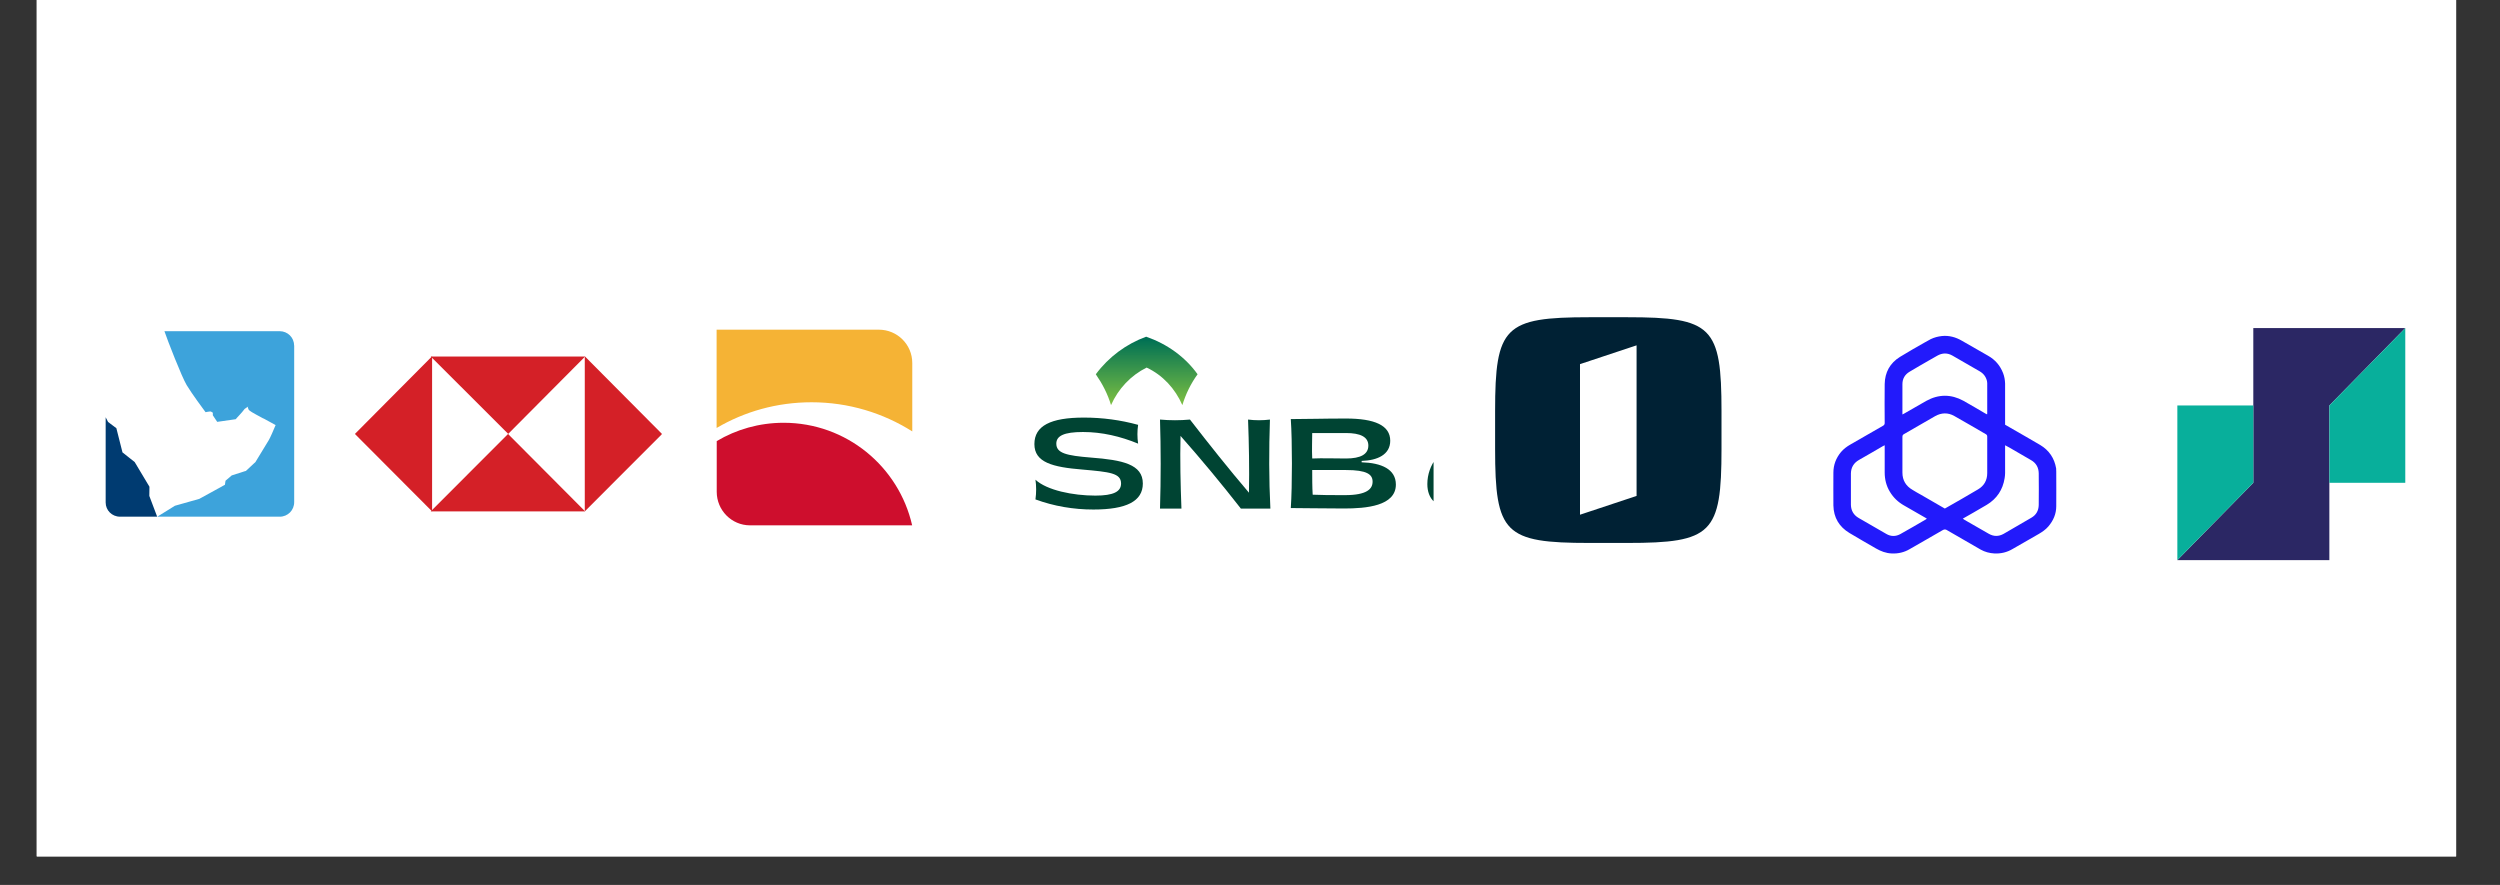 <svg xmlns="http://www.w3.org/2000/svg" xmlns:xlink="http://www.w3.org/1999/xlink" width="113" zoomAndPan="magnify" viewBox="0 0 84.75 30" height="40" preserveAspectRatio="xMidYMid meet" version="1.0"><rect x="0" y="0" width="84.75" height="30" fill="#333333" stroke="none"/><defs><clipPath id="edc0f93664"><path d="M 1.246 0 L 83.262 0 L 83.262 29.031 L 1.246 29.031 Z M 1.246 0 " clip-rule="nonzero"/></clipPath><clipPath id="8b284b482c"><path d="M 73.781 11.121 L 81.766 11.121 L 81.766 19 L 73.781 19 Z M 73.781 11.121 " clip-rule="nonzero"/></clipPath><clipPath id="458c937f34"><path d="M 78 11.121 L 81.766 11.121 L 81.766 17 L 78 17 Z M 78 11.121 " clip-rule="nonzero"/></clipPath><clipPath id="e299ec7bff"><path d="M 73.781 13 L 77 13 L 77 19 L 73.781 19 Z M 73.781 13 " clip-rule="nonzero"/></clipPath><clipPath id="5ff6a51f0f"><path d="M 37.148 11.414 L 40.598 11.414 L 40.598 13.734 L 37.148 13.734 Z M 37.148 11.414 " clip-rule="nonzero"/></clipPath><clipPath id="01f18505d4"><path d="M 37.148 12.688 C 37.375 13.016 37.551 13.359 37.664 13.734 C 37.906 13.18 38.34 12.723 38.871 12.461 C 39.422 12.719 39.84 13.18 40.082 13.734 C 40.195 13.359 40.371 13 40.598 12.688 C 40.18 12.102 39.566 11.66 38.855 11.414 C 38.18 11.66 37.582 12.102 37.148 12.688 " clip-rule="nonzero"/></clipPath><linearGradient x1="-306.992" gradientTransform="matrix(0, -0.993, -0.981, 0, 675.217, -291.02)" y1="648.664" x2="-304.658" gradientUnits="userSpaceOnUse" y2="648.664" id="3beddc3d63"><stop stop-opacity="1" stop-color="rgb(50.999%, 76.5%, 25.499%)" offset="0"/><stop stop-opacity="1" stop-color="rgb(50.999%, 76.5%, 25.499%)" offset="0.008"/><stop stop-opacity="1" stop-color="rgb(50.618%, 76.299%, 25.499%)" offset="0.012"/><stop stop-opacity="1" stop-color="rgb(50.238%, 76.099%, 25.499%)" offset="0.016"/><stop stop-opacity="1" stop-color="rgb(50.018%, 75.899%, 25.499%)" offset="0.02"/><stop stop-opacity="1" stop-color="rgb(49.799%, 75.699%, 25.499%)" offset="0.023"/><stop stop-opacity="1" stop-color="rgb(49.599%, 75.687%, 25.699%)" offset="0.027"/><stop stop-opacity="1" stop-color="rgb(49.399%, 75.674%, 25.899%)" offset="0.031"/><stop stop-opacity="1" stop-color="rgb(49.199%, 75.487%, 25.899%)" offset="0.035"/><stop stop-opacity="1" stop-color="rgb(48.999%, 75.299%, 25.899%)" offset="0.039"/><stop stop-opacity="1" stop-color="rgb(48.805%, 75.105%, 25.899%)" offset="0.047"/><stop stop-opacity="1" stop-color="rgb(48.422%, 74.905%, 25.899%)" offset="0.055"/><stop stop-opacity="1" stop-color="rgb(48.041%, 74.699%, 25.899%)" offset="0.059"/><stop stop-opacity="1" stop-color="rgb(47.85%, 74.5%, 25.899%)" offset="0.062"/><stop stop-opacity="1" stop-color="rgb(47.675%, 74.3%, 25.899%)" offset="0.066"/><stop stop-opacity="1" stop-color="rgb(47.499%, 74.1%, 25.899%)" offset="0.07"/><stop stop-opacity="1" stop-color="rgb(47.299%, 74.094%, 25.905%)" offset="0.074"/><stop stop-opacity="1" stop-color="rgb(47.099%, 74.088%, 25.911%)" offset="0.078"/><stop stop-opacity="1" stop-color="rgb(46.902%, 73.894%, 26.105%)" offset="0.082"/><stop stop-opacity="1" stop-color="rgb(46.707%, 73.7%, 26.299%)" offset="0.086"/><stop stop-opacity="1" stop-color="rgb(46.516%, 73.512%, 26.299%)" offset="0.094"/><stop stop-opacity="1" stop-color="rgb(46.112%, 73.312%, 26.299%)" offset="0.098"/><stop stop-opacity="1" stop-color="rgb(45.9%, 73.299%, 26.299%)" offset="0.102"/><stop stop-opacity="1" stop-color="rgb(45.682%, 73.099%, 26.299%)" offset="0.105"/><stop stop-opacity="1" stop-color="rgb(45.464%, 72.899%, 26.299%)" offset="0.109"/><stop stop-opacity="1" stop-color="rgb(45.273%, 72.699%, 26.299%)" offset="0.113"/><stop stop-opacity="1" stop-color="rgb(45.082%, 72.499%, 26.299%)" offset="0.117"/><stop stop-opacity="1" stop-color="rgb(44.89%, 72.499%, 26.299%)" offset="0.125"/><stop stop-opacity="1" stop-color="rgb(44.499%, 72.348%, 26.299%)" offset="0.129"/><stop stop-opacity="1" stop-color="rgb(44.299%, 72.198%, 26.299%)" offset="0.133"/><stop stop-opacity="1" stop-color="rgb(44.099%, 72.018%, 26.498%)" offset="0.137"/><stop stop-opacity="1" stop-color="rgb(43.9%, 71.838%, 26.7%)" offset="0.141"/><stop stop-opacity="1" stop-color="rgb(43.678%, 71.797%, 26.7%)" offset="0.145"/><stop stop-opacity="1" stop-color="rgb(43.457%, 71.758%, 26.7%)" offset="0.148"/><stop stop-opacity="1" stop-color="rgb(43.266%, 71.577%, 26.7%)" offset="0.156"/><stop stop-opacity="1" stop-color="rgb(42.886%, 71.199%, 26.7%)" offset="0.16"/><stop stop-opacity="1" stop-color="rgb(42.696%, 70.999%, 26.7%)" offset="0.164"/><stop stop-opacity="1" stop-color="rgb(42.548%, 70.999%, 26.7%)" offset="0.172"/><stop stop-opacity="1" stop-color="rgb(42.2%, 70.816%, 26.7%)" offset="0.176"/><stop stop-opacity="1" stop-color="rgb(42%, 70.633%, 26.7%)" offset="0.18"/><stop stop-opacity="1" stop-color="rgb(41.798%, 70.616%, 26.872%)" offset="0.184"/><stop stop-opacity="1" stop-color="rgb(41.599%, 70.599%, 27.046%)" offset="0.188"/><stop stop-opacity="1" stop-color="rgb(41.385%, 70.399%, 27.072%)" offset="0.191"/><stop stop-opacity="1" stop-color="rgb(41.171%, 70.2%, 27.1%)" offset="0.195"/><stop stop-opacity="1" stop-color="rgb(40.981%, 70%, 27.1%)" offset="0.199"/><stop stop-opacity="1" stop-color="rgb(40.79%, 69.8%, 27.1%)" offset="0.203"/><stop stop-opacity="1" stop-color="rgb(40.594%, 69.8%, 27.1%)" offset="0.211"/><stop stop-opacity="1" stop-color="rgb(40.199%, 69.598%, 27.1%)" offset="0.215"/><stop stop-opacity="1" stop-color="rgb(39.999%, 69.398%, 27.1%)" offset="0.219"/><stop stop-opacity="1" stop-color="rgb(39.8%, 69.221%, 27.1%)" offset="0.223"/><stop stop-opacity="1" stop-color="rgb(39.6%, 69.046%, 27.1%)" offset="0.227"/><stop stop-opacity="1" stop-color="rgb(39.381%, 69.005%, 27.116%)" offset="0.23"/><stop stop-opacity="1" stop-color="rgb(39.165%, 68.965%, 27.133%)" offset="0.234"/><stop stop-opacity="1" stop-color="rgb(38.974%, 68.782%, 27.316%)" offset="0.242"/><stop stop-opacity="1" stop-color="rgb(38.591%, 68.401%, 27.499%)" offset="0.246"/><stop stop-opacity="1" stop-color="rgb(38.399%, 68.202%, 27.499%)" offset="0.25"/><stop stop-opacity="1" stop-color="rgb(38.199%, 68.201%, 27.499%)" offset="0.254"/><stop stop-opacity="1" stop-color="rgb(37.999%, 68.199%, 27.499%)" offset="0.258"/><stop stop-opacity="1" stop-color="rgb(37.799%, 67.999%, 27.499%)" offset="0.262"/><stop stop-opacity="1" stop-color="rgb(37.599%, 67.799%, 27.499%)" offset="0.266"/><stop stop-opacity="1" stop-color="rgb(37.428%, 67.648%, 27.499%)" offset="0.273"/><stop stop-opacity="1" stop-color="rgb(37.068%, 67.488%, 27.499%)" offset="0.281"/><stop stop-opacity="1" stop-color="rgb(36.687%, 67.288%, 27.499%)" offset="0.289"/><stop stop-opacity="1" stop-color="rgb(36.298%, 66.907%, 27.65%)" offset="0.293"/><stop stop-opacity="1" stop-color="rgb(36.099%, 66.716%, 27.8%)" offset="0.297"/><stop stop-opacity="1" stop-color="rgb(35.899%, 66.707%, 27.8%)" offset="0.301"/><stop stop-opacity="1" stop-color="rgb(35.699%, 66.699%, 27.8%)" offset="0.305"/><stop stop-opacity="1" stop-color="rgb(35.5%, 66.499%, 27.8%)" offset="0.309"/><stop stop-opacity="1" stop-color="rgb(35.3%, 66.299%, 27.8%)" offset="0.312"/><stop stop-opacity="1" stop-color="rgb(34.898%, 66.286%, 27.8%)" offset="0.316"/><stop stop-opacity="1" stop-color="rgb(34.499%, 66.272%, 27.8%)" offset="0.32"/><stop stop-opacity="1" stop-color="rgb(34.299%, 66.086%, 27.8%)" offset="0.324"/><stop stop-opacity="1" stop-color="rgb(34.099%, 65.9%, 27.8%)" offset="0.328"/><stop stop-opacity="1" stop-color="rgb(33.904%, 65.704%, 27.8%)" offset="0.336"/><stop stop-opacity="1" stop-color="rgb(33.519%, 65.504%, 27.985%)" offset="0.344"/><stop stop-opacity="1" stop-color="rgb(33.138%, 65.298%, 28.185%)" offset="0.348"/><stop stop-opacity="1" stop-color="rgb(32.947%, 65.099%, 28.2%)" offset="0.352"/><stop stop-opacity="1" stop-color="rgb(32.722%, 64.899%, 28.2%)" offset="0.355"/><stop stop-opacity="1" stop-color="rgb(32.5%, 64.699%, 28.2%)" offset="0.359"/><stop stop-opacity="1" stop-color="rgb(32.349%, 64.691%, 28.2%)" offset="0.367"/><stop stop-opacity="1" stop-color="rgb(32.001%, 64.491%, 28.2%)" offset="0.371"/><stop stop-opacity="1" stop-color="rgb(31.804%, 64.299%, 28.2%)" offset="0.375"/><stop stop-opacity="1" stop-color="rgb(31.613%, 64.11%, 28.2%)" offset="0.383"/><stop stop-opacity="1" stop-color="rgb(31.232%, 63.91%, 28.2%)" offset="0.391"/><stop stop-opacity="1" stop-color="rgb(30.82%, 63.699%, 28.4%)" offset="0.395"/><stop stop-opacity="1" stop-color="rgb(30.6%, 63.499%, 28.6%)" offset="0.398"/><stop stop-opacity="1" stop-color="rgb(30.399%, 63.3%, 28.6%)" offset="0.402"/><stop stop-opacity="1" stop-color="rgb(30.199%, 63.1%, 28.6%)" offset="0.406"/><stop stop-opacity="1" stop-color="rgb(29.999%, 63.098%, 28.6%)" offset="0.41"/><stop stop-opacity="1" stop-color="rgb(29.799%, 63.098%, 28.6%)" offset="0.414"/><stop stop-opacity="1" stop-color="rgb(29.608%, 62.898%, 28.6%)" offset="0.418"/><stop stop-opacity="1" stop-color="rgb(29.417%, 62.7%, 28.6%)" offset="0.422"/><stop stop-opacity="1" stop-color="rgb(29.227%, 62.563%, 28.6%)" offset="0.43"/><stop stop-opacity="1" stop-color="rgb(28.845%, 62.413%, 28.6%)" offset="0.438"/><stop stop-opacity="1" stop-color="rgb(28.427%, 62.199%, 28.612%)" offset="0.441"/><stop stop-opacity="1" stop-color="rgb(28.2%, 62%, 28.625%)" offset="0.445"/><stop stop-opacity="1" stop-color="rgb(28%, 61.8%, 28.812%)" offset="0.449"/><stop stop-opacity="1" stop-color="rgb(27.8%, 61.6%, 28.999%)" offset="0.453"/><stop stop-opacity="1" stop-color="rgb(27.654%, 61.6%, 28.999%)" offset="0.461"/><stop stop-opacity="1" stop-color="rgb(27.319%, 61.4%, 28.999%)" offset="0.465"/><stop stop-opacity="1" stop-color="rgb(27.13%, 61.2%, 28.999%)" offset="0.469"/><stop stop-opacity="1" stop-color="rgb(26.939%, 61.2%, 28.999%)" offset="0.477"/><stop stop-opacity="1" stop-color="rgb(26.523%, 60.999%, 28.999%)" offset="0.48"/><stop stop-opacity="1" stop-color="rgb(26.299%, 60.799%, 28.999%)" offset="0.484"/><stop stop-opacity="1" stop-color="rgb(26.099%, 60.599%, 28.999%)" offset="0.488"/><stop stop-opacity="1" stop-color="rgb(25.899%, 60.399%, 28.999%)" offset="0.492"/><stop stop-opacity="1" stop-color="rgb(25.702%, 60.399%, 28.999%)" offset="0.496"/><stop stop-opacity="1" stop-color="rgb(25.505%, 60.399%, 28.999%)" offset="0.5"/><stop stop-opacity="1" stop-color="rgb(25.314%, 60.199%, 29.199%)" offset="0.504"/><stop stop-opacity="1" stop-color="rgb(25.124%, 59.999%, 29.399%)" offset="0.508"/><stop stop-opacity="1" stop-color="rgb(24.933%, 59.821%, 29.399%)" offset="0.516"/><stop stop-opacity="1" stop-color="rgb(24.521%, 59.602%, 29.399%)" offset="0.52"/><stop stop-opacity="1" stop-color="rgb(24.3%, 59.561%, 29.399%)" offset="0.523"/><stop stop-opacity="1" stop-color="rgb(24.1%, 59.38%, 29.399%)" offset="0.527"/><stop stop-opacity="1" stop-color="rgb(23.9%, 59.2%, 29.399%)" offset="0.531"/><stop stop-opacity="1" stop-color="rgb(23.7%, 59%, 29.399%)" offset="0.535"/><stop stop-opacity="1" stop-color="rgb(23.5%, 58.8%, 29.399%)" offset="0.539"/><stop stop-opacity="1" stop-color="rgb(23.309%, 58.8%, 29.399%)" offset="0.547"/><stop stop-opacity="1" stop-color="rgb(22.908%, 58.6%, 29.579%)" offset="0.551"/><stop stop-opacity="1" stop-color="rgb(22.699%, 58.4%, 29.761%)" offset="0.555"/><stop stop-opacity="1" stop-color="rgb(22.549%, 58.228%, 29.779%)" offset="0.562"/><stop stop-opacity="1" stop-color="rgb(22.186%, 58.015%, 29.799%)" offset="0.566"/><stop stop-opacity="1" stop-color="rgb(21.974%, 57.974%, 29.799%)" offset="0.57"/><stop stop-opacity="1" stop-color="rgb(21.783%, 57.787%, 29.799%)" offset="0.578"/><stop stop-opacity="1" stop-color="rgb(21.396%, 57.454%, 29.799%)" offset="0.582"/><stop stop-opacity="1" stop-color="rgb(21.199%, 57.309%, 29.799%)" offset="0.586"/><stop stop-opacity="1" stop-color="rgb(20.999%, 57.304%, 29.799%)" offset="0.59"/><stop stop-opacity="1" stop-color="rgb(20.799%, 57.3%, 29.799%)" offset="0.594"/><stop stop-opacity="1" stop-color="rgb(20.599%, 57.098%, 29.799%)" offset="0.598"/><stop stop-opacity="1" stop-color="rgb(20.399%, 56.898%, 29.799%)" offset="0.602"/><stop stop-opacity="1" stop-color="rgb(20.184%, 56.699%, 29.999%)" offset="0.605"/><stop stop-opacity="1" stop-color="rgb(19.969%, 56.499%, 30.199%)" offset="0.609"/><stop stop-opacity="1" stop-color="rgb(19.778%, 56.493%, 30.199%)" offset="0.617"/><stop stop-opacity="1" stop-color="rgb(19.392%, 56.293%, 30.199%)" offset="0.625"/><stop stop-opacity="1" stop-color="rgb(18.999%, 56.099%, 30.199%)" offset="0.629"/><stop stop-opacity="1" stop-color="rgb(18.799%, 56.099%, 30.199%)" offset="0.633"/><stop stop-opacity="1" stop-color="rgb(18.599%, 55.899%, 30.199%)" offset="0.637"/><stop stop-opacity="1" stop-color="rgb(18.399%, 55.699%, 30.199%)" offset="0.641"/><stop stop-opacity="1" stop-color="rgb(18.181%, 55.499%, 30.199%)" offset="0.645"/><stop stop-opacity="1" stop-color="rgb(17.963%, 55.299%, 30.199%)" offset="0.648"/><stop stop-opacity="1" stop-color="rgb(17.773%, 55.29%, 30.208%)" offset="0.656"/><stop stop-opacity="1" stop-color="rgb(17.442%, 55.09%, 30.408%)" offset="0.664"/><stop stop-opacity="1" stop-color="rgb(17.099%, 54.709%, 30.6%)" offset="0.668"/><stop stop-opacity="1" stop-color="rgb(16.899%, 54.52%, 30.6%)" offset="0.672"/><stop stop-opacity="1" stop-color="rgb(16.699%, 54.509%, 30.6%)" offset="0.676"/><stop stop-opacity="1" stop-color="rgb(16.499%, 54.5%, 30.6%)" offset="0.68"/><stop stop-opacity="1" stop-color="rgb(16.299%, 54.298%, 30.6%)" offset="0.684"/><stop stop-opacity="1" stop-color="rgb(16.1%, 54.099%, 30.6%)" offset="0.688"/><stop stop-opacity="1" stop-color="rgb(15.887%, 53.899%, 30.6%)" offset="0.691"/><stop stop-opacity="1" stop-color="rgb(15.677%, 53.699%, 30.6%)" offset="0.695"/><stop stop-opacity="1" stop-color="rgb(15.486%, 53.697%, 30.6%)" offset="0.703"/><stop stop-opacity="1" stop-color="rgb(15.097%, 53.497%, 30.6%)" offset="0.707"/><stop stop-opacity="1" stop-color="rgb(14.899%, 53.299%, 30.6%)" offset="0.711"/><stop stop-opacity="1" stop-color="rgb(14.699%, 53.116%, 30.8%)" offset="0.715"/><stop stop-opacity="1" stop-color="rgb(14.499%, 52.933%, 31%)" offset="0.719"/><stop stop-opacity="1" stop-color="rgb(14.299%, 52.916%, 31%)" offset="0.723"/><stop stop-opacity="1" stop-color="rgb(14.099%, 52.899%, 31%)" offset="0.727"/><stop stop-opacity="1" stop-color="rgb(13.884%, 52.699%, 31%)" offset="0.73"/><stop stop-opacity="1" stop-color="rgb(13.67%, 52.499%, 31%)" offset="0.734"/><stop stop-opacity="1" stop-color="rgb(13.48%, 52.348%, 31%)" offset="0.742"/><stop stop-opacity="1" stop-color="rgb(13.094%, 52.199%, 31%)" offset="0.75"/><stop stop-opacity="1" stop-color="rgb(12.7%, 51.999%, 31%)" offset="0.754"/><stop stop-opacity="1" stop-color="rgb(12.5%, 51.799%, 31%)" offset="0.758"/><stop stop-opacity="1" stop-color="rgb(12.349%, 51.622%, 31.175%)" offset="0.766"/><stop stop-opacity="1" stop-color="rgb(11.8%, 51.404%, 31.375%)" offset="0.77"/><stop stop-opacity="1" stop-color="rgb(11.4%, 51.364%, 31.4%)" offset="0.773"/><stop stop-opacity="1" stop-color="rgb(11.198%, 51.181%, 31.4%)" offset="0.777"/><stop stop-opacity="1" stop-color="rgb(10.999%, 50.999%, 31.4%)" offset="0.781"/><stop stop-opacity="1" stop-color="rgb(10.8%, 50.999%, 31.4%)" offset="0.785"/><stop stop-opacity="1" stop-color="rgb(10.602%, 50.999%, 31.4%)" offset="0.789"/><stop stop-opacity="1" stop-color="rgb(10.411%, 50.8%, 31.4%)" offset="0.793"/><stop stop-opacity="1" stop-color="rgb(10.22%, 50.6%, 31.4%)" offset="0.797"/><stop stop-opacity="1" stop-color="rgb(10.03%, 50.42%, 31.4%)" offset="0.805"/><stop stop-opacity="1" stop-color="rgb(9.65%, 50.22%, 31.4%)" offset="0.812"/><stop stop-opacity="1" stop-color="rgb(9.229%, 49.998%, 31.599%)" offset="0.816"/><stop stop-opacity="1" stop-color="rgb(9%, 49.799%, 31.799%)" offset="0.82"/><stop stop-opacity="1" stop-color="rgb(8.8%, 49.599%, 31.799%)" offset="0.824"/><stop stop-opacity="1" stop-color="rgb(8.6%, 49.399%, 31.799%)" offset="0.828"/><stop stop-opacity="1" stop-color="rgb(8.408%, 49.399%, 31.799%)" offset="0.836"/><stop stop-opacity="1" stop-color="rgb(8.025%, 49.199%, 31.799%)" offset="0.84"/><stop stop-opacity="1" stop-color="rgb(7.834%, 48.999%, 31.799%)" offset="0.844"/><stop stop-opacity="1" stop-color="rgb(7.686%, 48.825%, 31.799%)" offset="0.852"/><stop stop-opacity="1" stop-color="rgb(7.32%, 48.611%, 31.799%)" offset="0.855"/><stop stop-opacity="1" stop-color="rgb(7.1%, 48.572%, 31.799%)" offset="0.859"/><stop stop-opacity="1" stop-color="rgb(6.898%, 48.386%, 31.804%)" offset="0.863"/><stop stop-opacity="1" stop-color="rgb(6.699%, 48.199%, 31.808%)" offset="0.867"/><stop stop-opacity="1" stop-color="rgb(6.503%, 48.004%, 32.004%)" offset="0.875"/><stop stop-opacity="1" stop-color="rgb(6.119%, 47.804%, 32.199%)" offset="0.883"/><stop stop-opacity="1" stop-color="rgb(5.737%, 47.649%, 32.199%)" offset="0.891"/><stop stop-opacity="1" stop-color="rgb(5.322%, 47.299%, 32.199%)" offset="0.895"/><stop stop-opacity="1" stop-color="rgb(5.099%, 47.099%, 32.199%)" offset="0.898"/><stop stop-opacity="1" stop-color="rgb(4.9%, 47.092%, 32.199%)" offset="0.902"/><stop stop-opacity="1" stop-color="rgb(4.7%, 47.084%, 32.199%)" offset="0.906"/><stop stop-opacity="1" stop-color="rgb(4.501%, 46.892%, 32.199%)" offset="0.91"/><stop stop-opacity="1" stop-color="rgb(4.303%, 46.7%, 32.199%)" offset="0.914"/><stop stop-opacity="1" stop-color="rgb(4.112%, 46.51%, 32.339%)" offset="0.922"/><stop stop-opacity="1" stop-color="rgb(3.732%, 46.31%, 32.491%)" offset="0.93"/><stop stop-opacity="1" stop-color="rgb(3.351%, 46.129%, 32.5%)" offset="0.938"/><stop stop-opacity="1" stop-color="rgb(2.93%, 45.918%, 32.5%)" offset="0.941"/><stop stop-opacity="1" stop-color="rgb(2.699%, 45.879%, 32.5%)" offset="0.945"/><stop stop-opacity="1" stop-color="rgb(2.548%, 45.688%, 32.5%)" offset="0.953"/><stop stop-opacity="1" stop-color="rgb(2.208%, 45.308%, 32.5%)" offset="0.961"/><stop stop-opacity="1" stop-color="rgb(1.826%, 45.108%, 32.5%)" offset="0.969"/><stop stop-opacity="1" stop-color="rgb(1.445%, 44.899%, 32.672%)" offset="0.973"/><stop stop-opacity="1" stop-color="rgb(1.254%, 44.699%, 32.845%)" offset="0.977"/><stop stop-opacity="1" stop-color="rgb(1.027%, 44.499%, 32.872%)" offset="0.98"/><stop stop-opacity="1" stop-color="rgb(0.8%, 44.299%, 32.899%)" offset="0.984"/><stop stop-opacity="1" stop-color="rgb(0.595%, 44.295%, 32.899%)" offset="0.988"/><stop stop-opacity="1" stop-color="rgb(0.392%, 44.292%, 32.899%)" offset="0.992"/><stop stop-opacity="1" stop-color="rgb(0.195%, 44.095%, 32.899%)" offset="0.996"/><stop stop-opacity="1" stop-color="rgb(0%, 43.9%, 32.899%)" offset="1"/></linearGradient><clipPath id="5ddda1f4ec"><path d="M 48 13 L 48.598 13 L 48.598 18 L 48 18 Z M 48 13 " clip-rule="nonzero"/></clipPath><clipPath id="9798711d53"><path d="M 11.426 18 L 23.039 18 L 23.039 18.488 L 11.426 18.488 Z M 11.426 18 " clip-rule="nonzero"/></clipPath></defs><g clip-path="url(#edc0f93664)"><path fill="#ffffff" d="M 1.246 0 L 83.262 0 L 83.262 29.031 L 1.246 29.031 Z M 1.246 0 " fill-opacity="1" fill-rule="nonzero"/><path fill="#ffffff" d="M 1.246 0 L 83.262 0 L 83.262 29.031 L 1.246 29.031 Z M 1.246 0 " fill-opacity="1" fill-rule="nonzero"/></g><g clip-path="url(#8b284b482c)"><path fill="#2b2764" d="M 78.965 13.746 L 81.539 11.121 L 76.387 11.121 L 76.387 16.367 L 73.812 18.988 L 78.965 18.988 Z M 78.965 13.746 " fill-opacity="1" fill-rule="nonzero"/></g><g clip-path="url(#458c937f34)"><path fill="#08af9b" d="M 78.965 13.746 L 78.965 16.367 L 81.539 16.367 L 81.539 11.121 Z M 78.965 13.746 " fill-opacity="1" fill-rule="nonzero"/></g><g clip-path="url(#e299ec7bff)"><path fill="#08af9b" d="M 73.812 18.988 L 76.387 16.367 L 76.387 13.746 L 73.812 13.746 Z M 73.812 18.988 " fill-opacity="1" fill-rule="nonzero"/></g><path fill="#221afb" d="M 67.973 14.398 C 68.203 14.531 68.434 14.664 68.66 14.793 C 68.828 14.891 68.996 14.988 69.164 15.086 C 69.465 15.266 69.645 15.535 69.703 15.879 C 69.707 15.918 69.707 15.957 69.707 15.996 C 69.707 16.383 69.711 16.773 69.707 17.16 C 69.707 17.422 69.609 17.648 69.438 17.848 C 69.348 17.953 69.234 18.031 69.113 18.102 C 68.82 18.27 68.527 18.441 68.23 18.609 C 68.039 18.723 67.832 18.773 67.609 18.762 C 67.445 18.754 67.289 18.711 67.148 18.633 C 66.766 18.414 66.391 18.195 66.012 17.977 C 65.957 17.941 65.914 17.938 65.855 17.973 C 65.488 18.188 65.113 18.398 64.742 18.613 C 64.551 18.727 64.344 18.773 64.125 18.762 C 63.934 18.754 63.762 18.688 63.598 18.594 C 63.297 18.418 62.996 18.25 62.699 18.07 C 62.348 17.859 62.16 17.547 62.152 17.133 C 62.148 16.766 62.152 16.395 62.152 16.023 C 62.152 15.758 62.242 15.527 62.41 15.324 C 62.5 15.219 62.609 15.137 62.727 15.07 C 63.098 14.855 63.469 14.641 63.84 14.43 C 63.879 14.406 63.891 14.379 63.891 14.336 C 63.891 13.898 63.883 13.457 63.891 13.02 C 63.898 12.621 64.07 12.309 64.41 12.098 C 64.68 11.93 64.957 11.777 65.234 11.617 C 65.309 11.578 65.379 11.535 65.453 11.496 C 65.574 11.438 65.699 11.406 65.832 11.391 C 66.074 11.367 66.301 11.43 66.508 11.551 C 66.805 11.719 67.098 11.891 67.395 12.059 C 67.637 12.195 67.805 12.391 67.906 12.652 C 67.949 12.766 67.969 12.883 67.973 13.004 C 67.973 13.445 67.973 13.883 67.973 14.324 C 67.973 14.348 67.973 14.371 67.973 14.398 Z M 65.926 17.238 C 65.938 17.238 65.938 17.238 65.941 17.234 C 66.312 17.02 66.688 16.812 67.055 16.59 C 67.262 16.469 67.367 16.281 67.367 16.039 C 67.367 15.625 67.367 15.215 67.367 14.805 C 67.367 14.762 67.355 14.738 67.32 14.719 C 66.965 14.512 66.609 14.305 66.25 14.102 C 66.035 13.98 65.812 13.988 65.598 14.109 C 65.246 14.309 64.898 14.512 64.547 14.715 C 64.508 14.734 64.492 14.762 64.492 14.809 C 64.492 15.215 64.492 15.617 64.492 16.023 C 64.492 16.285 64.613 16.477 64.832 16.605 C 64.93 16.664 65.027 16.723 65.129 16.777 C 65.395 16.934 65.66 17.086 65.926 17.238 Z M 63.891 15.094 C 63.859 15.109 63.844 15.117 63.828 15.125 C 63.559 15.281 63.293 15.438 63.023 15.59 C 62.844 15.691 62.75 15.844 62.746 16.047 C 62.746 16.402 62.746 16.758 62.746 17.113 C 62.75 17.312 62.84 17.461 63.008 17.559 C 63.32 17.742 63.633 17.922 63.949 18.102 C 64.102 18.191 64.266 18.191 64.422 18.105 C 64.711 17.945 64.996 17.777 65.285 17.609 C 65.297 17.602 65.305 17.594 65.32 17.582 C 65.301 17.57 65.289 17.562 65.277 17.555 C 65.031 17.414 64.789 17.273 64.543 17.133 C 64.348 17.023 64.188 16.871 64.07 16.676 C 63.945 16.473 63.891 16.25 63.891 16.016 C 63.891 15.734 63.891 15.453 63.891 15.172 C 63.891 15.148 63.891 15.125 63.891 15.094 Z M 66.539 17.582 C 66.562 17.598 66.578 17.613 66.594 17.621 C 66.871 17.781 67.145 17.938 67.418 18.094 C 67.586 18.191 67.754 18.191 67.922 18.098 C 68.238 17.918 68.551 17.734 68.863 17.551 C 69.027 17.457 69.109 17.309 69.113 17.121 C 69.117 16.762 69.117 16.402 69.113 16.043 C 69.109 15.848 69.023 15.695 68.852 15.598 C 68.609 15.457 68.367 15.316 68.125 15.176 C 68.078 15.148 68.027 15.125 67.973 15.094 C 67.973 15.125 67.973 15.148 67.973 15.172 C 67.973 15.461 67.973 15.75 67.973 16.039 C 67.969 16.098 67.969 16.156 67.957 16.211 C 67.895 16.602 67.695 16.906 67.352 17.113 C 67.203 17.203 67.051 17.285 66.902 17.375 C 66.781 17.441 66.664 17.512 66.539 17.582 Z M 64.492 14.051 C 64.52 14.035 64.535 14.027 64.551 14.02 C 64.801 13.875 65.051 13.73 65.301 13.59 C 65.719 13.359 66.141 13.359 66.559 13.586 C 66.812 13.727 67.059 13.875 67.312 14.023 C 67.328 14.031 67.344 14.039 67.363 14.047 C 67.367 14.027 67.367 14.02 67.367 14.008 C 67.367 13.668 67.367 13.328 67.367 12.988 C 67.367 12.965 67.363 12.941 67.359 12.918 C 67.324 12.77 67.238 12.66 67.109 12.586 C 66.801 12.41 66.496 12.234 66.188 12.055 C 66.016 11.957 65.844 11.961 65.672 12.059 C 65.578 12.109 65.488 12.164 65.398 12.215 C 65.176 12.344 64.953 12.469 64.734 12.602 C 64.578 12.695 64.492 12.836 64.492 13.023 C 64.492 13.34 64.492 13.656 64.492 13.973 C 64.492 13.996 64.492 14.02 64.492 14.051 Z M 64.492 14.051 " fill-opacity="1" fill-rule="nonzero"/><path fill="#002134" d="M 55.16 18.406 C 58.043 18.406 58.359 18.086 58.359 15.215 L 58.359 13.941 C 58.359 11.07 58.043 10.754 55.16 10.754 L 53.883 10.754 C 51.004 10.754 50.684 11.07 50.684 13.941 L 50.684 15.215 C 50.684 18.086 51.004 18.406 53.883 18.406 Z M 55.48 16.812 L 53.562 17.449 L 53.562 12.344 L 55.48 11.707 Z M 55.48 16.812 " fill-opacity="1" fill-rule="nonzero"/><g clip-path="url(#5ff6a51f0f)"><g clip-path="url(#01f18505d4)"><path fill="url(#3beddc3d63)" d="M 40.598 13.734 L 37.148 13.734 L 37.148 11.414 L 40.598 11.414 Z M 40.598 13.734 " fill-rule="nonzero"/></g></g><path fill="#004433" d="M 35.102 16.93 C 35.133 16.703 35.133 16.473 35.102 16.262 C 35.488 16.621 36.375 16.801 37.133 16.801 C 37.746 16.801 38.004 16.668 38.004 16.391 C 38.004 16.035 37.613 16 36.695 15.918 C 35.68 15.836 35.066 15.676 35.066 15.055 C 35.066 14.434 35.617 14.156 36.746 14.156 C 37.371 14.156 37.984 14.238 38.582 14.402 C 38.551 14.613 38.551 14.828 38.582 15.039 C 37.984 14.793 37.359 14.645 36.711 14.645 C 36.066 14.645 35.809 14.777 35.809 15.039 C 35.809 15.363 36.148 15.445 36.988 15.512 C 38.051 15.594 38.742 15.738 38.742 16.391 C 38.742 16.996 38.18 17.273 37.066 17.273 C 36.391 17.273 35.727 17.16 35.102 16.93 " fill-opacity="1" fill-rule="nonzero"/><path fill="#004433" d="M 40.02 14.777 C 40 15.594 40.02 16.426 40.051 17.242 L 39.324 17.242 C 39.355 16.23 39.355 15.219 39.324 14.223 C 39.664 14.254 40 14.254 40.34 14.223 C 40.984 15.055 41.645 15.887 42.34 16.703 C 42.355 15.871 42.34 15.039 42.309 14.223 C 42.551 14.254 42.809 14.254 43.051 14.223 C 43.016 15.234 43.016 16.246 43.066 17.242 L 42.066 17.242 C 41.402 16.391 40.727 15.578 40.02 14.777 " fill-opacity="1" fill-rule="nonzero"/><path fill="#004433" d="M 44.5 16.77 C 44.84 16.785 45.082 16.785 45.598 16.785 C 46.34 16.785 46.531 16.574 46.531 16.328 C 46.531 16.082 46.34 15.934 45.629 15.934 L 44.484 15.934 C 44.484 16.215 44.484 16.508 44.5 16.77 M 45.629 15.543 C 46.129 15.543 46.387 15.398 46.387 15.105 C 46.387 14.809 46.113 14.68 45.629 14.68 L 44.484 14.68 C 44.484 14.941 44.469 15.234 44.484 15.543 C 44.84 15.527 45.227 15.543 45.629 15.543 M 43.758 14.207 C 44.324 14.207 44.84 14.188 45.629 14.188 C 46.598 14.188 47.129 14.418 47.129 14.941 C 47.129 15.414 46.691 15.609 46.16 15.625 L 46.16 15.672 C 46.824 15.691 47.32 15.902 47.32 16.426 C 47.32 17.156 46.305 17.238 45.562 17.238 C 44.695 17.238 44.324 17.223 43.758 17.223 C 43.809 16.473 43.809 14.957 43.758 14.207 " fill-opacity="1" fill-rule="nonzero"/><g clip-path="url(#5ddda1f4ec)"><path fill="#004433" d="M 55.402 15.902 L 55.402 16.898 L 55.258 16.898 C 54.773 16.898 54.66 16.555 54.66 16.426 C 54.645 16.133 54.902 15.82 55.402 15.902 M 56.352 14.973 C 56.078 14.762 55.738 14.664 55.402 14.68 C 54.594 14.68 54.336 15.137 54.289 15.234 L 54.629 15.379 C 54.805 15.137 55.078 15.004 55.371 15.039 C 56.145 15.039 56.242 15.543 56.242 15.805 L 56.242 16.668 C 56.242 16.816 56.109 16.93 55.965 16.914 L 55.805 16.914 L 55.805 15.707 C 55.629 15.625 55.434 15.574 55.258 15.574 C 54.707 15.574 54.273 15.805 54.273 16.457 C 54.273 16.621 54.336 16.781 54.434 16.914 L 53.484 16.914 L 53.484 13.961 L 53.047 14.125 L 53.047 16.523 C 53.047 16.734 52.969 16.898 52.547 16.898 L 52.047 16.898 C 51.984 16.898 51.902 16.898 51.758 16.668 L 50.773 14.938 L 50.613 14.66 C 50.223 14.891 49.965 15.297 49.934 15.738 C 49.949 15.984 50.031 16.211 50.16 16.406 L 50.5 16.898 L 49.227 16.898 C 48.887 16.898 48.727 16.719 48.727 16.328 C 48.742 16.098 48.805 15.871 48.953 15.691 L 48.691 15.527 C 48.5 15.77 48.387 16.082 48.387 16.41 C 48.387 16.914 48.691 17.223 49.258 17.223 L 51.16 17.223 L 50.582 16.375 C 50.355 16.016 50.195 15.691 50.5 15.266 C 50.664 15.543 51.422 16.848 51.469 16.914 C 51.598 17.125 51.824 17.242 52.066 17.223 L 52.582 17.223 C 52.676 17.223 52.773 17.223 52.871 17.191 C 52.938 17.176 53 17.16 53.062 17.125 L 53.062 17.207 L 56.113 17.207 C 56.418 17.223 56.691 16.98 56.707 16.668 L 56.707 15.773 C 56.707 15.496 56.578 15.184 56.352 14.973 " fill-opacity="1" fill-rule="nonzero"/></g><path fill="#f5b335" d="M 29.793 11.176 L 24.293 11.176 L 24.293 14.508 C 25.238 13.953 26.336 13.637 27.512 13.637 C 28.766 13.637 29.938 14 30.926 14.625 L 30.926 12.305 C 30.926 11.68 30.418 11.176 29.793 11.176 " fill-opacity="1" fill-rule="nonzero"/><path fill="#ce0e2d" d="M 26.566 14.332 C 25.734 14.332 24.961 14.559 24.297 14.953 L 24.297 16.672 C 24.297 17.297 24.801 17.809 25.426 17.809 L 30.922 17.809 C 30.469 15.816 28.691 14.332 26.566 14.332 " fill-opacity="1" fill-rule="nonzero"/><path fill="#d42027" d="M 14.602 12.086 L 19.836 12.086 L 17.238 14.699 L 17.227 14.707 Z M 14.602 12.086 " fill-opacity="1" fill-rule="evenodd"/><path fill="#d42027" d="M 14.602 17.336 L 19.836 17.336 L 17.238 14.727 L 17.227 14.707 Z M 14.602 17.336 " fill-opacity="1" fill-rule="evenodd"/><path fill="#d42027" d="M 14.648 12.078 L 14.648 17.336 L 12.047 14.727 L 12.035 14.707 Z M 14.648 12.078 " fill-opacity="1" fill-rule="evenodd"/><path fill="#d42027" d="M 19.824 12.078 L 19.824 17.336 L 22.43 14.727 L 22.438 14.707 Z M 19.824 12.078 " fill-opacity="1" fill-rule="evenodd"/><g clip-path="url(#9798711d53)"><path fill="#080505" d="M 25.152 22.266 C 25.152 22.648 25.031 23.008 24.871 23.305 C 24.855 23.309 23.891 23.496 23.453 23.188 C 23.391 23.145 23.309 23.09 23.316 23.09 C 23.293 23.098 23.023 23.289 23.023 23.289 L 20.926 23.301 L 20.766 23.027 C 20.766 23.027 20.543 23.332 20.254 23.301 C 20.254 23.305 15.91 23.32 15.91 23.32 L 15.91 19.152 L 16.406 18.5 L 16.473 22.078 C 16.473 22.078 16.375 22.543 16.805 22.559 C 16.805 22.594 20.59 22.562 20.59 22.559 C 20.59 22.559 20.902 22.617 20.816 21.863 C 20.816 21.891 21.488 21.137 21.488 21.137 C 21.488 21.137 21.508 22.152 21.168 22.504 C 21.168 22.605 23.258 22.562 23.266 22.551 C 23.266 22.551 23.332 22.273 23.266 22.008 C 23.289 22.012 23.348 21.703 23.969 21.234 C 23.988 21.238 23.664 22.492 23.664 22.492 C 23.664 22.492 24 22.617 24.312 22.602 C 24.312 22.625 24.734 22.609 24.734 22.609 C 24.734 22.609 24.57 21.789 24.578 21.793 C 24.562 21.777 25.16 21.125 25.164 21.121 C 25.152 21.133 25.16 21.676 25.152 22.266 Z M 14.938 22.797 C 14.914 22.84 14.82 23.309 14.82 23.309 L 11.023 23.309 C 11.023 23.309 9.305 23.27 9.531 21.852 C 9.531 21.852 9.844 20.828 10.246 20.668 C 10.262 20.672 10.188 20.887 10.18 20.887 C 10.18 20.887 10 21.184 9.953 21.531 C 9.93 21.684 9.953 21.809 10.004 21.965 C 10.043 22.07 10.117 22.18 10.203 22.281 C 10.203 22.289 10.543 22.602 10.914 22.574 C 10.914 22.586 14.613 22.574 14.613 22.574 C 14.613 22.574 14.676 22.129 14.102 21.227 L 14.5 20.461 C 14.5 20.461 14.941 21.141 15.055 21.938 C 15.055 21.961 15.031 22.609 14.938 22.797 Z M 12.586 25.023 L 11.785 24.531 L 12.141 23.945 L 12.945 24.426 Z M 12.586 25.023 " fill-opacity="1" fill-rule="nonzero"/></g><path fill="#ffffff" d="M 3.582 11.656 C 3.59 11.516 3.754 11.227 4.051 11.227 L 5.578 11.227 C 5.676 11.52 6.168 12.785 6.328 13.051 C 6.5 13.332 6.91 13.891 6.938 13.922 L 6.969 13.969 C 7.016 13.961 7.094 13.949 7.125 13.945 L 7.141 13.945 C 7.141 13.945 7.164 13.953 7.164 13.953 C 7.172 13.961 7.18 13.961 7.195 13.973 L 7.215 13.984 L 7.215 14.074 L 7.367 14.301 L 7.996 14.207 C 8.039 14.148 8.184 14.012 8.297 13.859 L 8.43 13.766 L 8.402 13.793 C 8.402 13.805 8.406 13.812 8.41 13.82 C 8.418 13.844 8.422 13.863 8.43 13.879 C 8.461 13.926 8.539 13.977 8.926 14.18 L 8.938 14.188 C 9.059 14.25 9.223 14.336 9.312 14.387 L 9.348 14.41 L 9.332 14.445 C 9.281 14.574 9.16 14.848 9.117 14.918 C 9.113 14.922 8.719 15.57 8.668 15.656 L 8.668 15.66 C 8.664 15.66 8.66 15.668 8.66 15.668 C 8.648 15.68 8.574 15.742 8.504 15.812 C 8.434 15.879 8.355 15.945 8.34 15.965 L 8.328 15.969 L 8.32 15.969 C 8.273 15.984 7.918 16.098 7.855 16.117 L 7.648 16.297 C 7.645 16.324 7.625 16.434 7.625 16.434 L 7.609 16.445 C 7.547 16.477 7.281 16.625 7.07 16.742 C 6.922 16.82 6.785 16.898 6.777 16.902 L 6.77 16.902 C 6.77 16.906 6.766 16.91 6.766 16.91 C 6.742 16.914 6.254 17.055 5.934 17.145 L 5.332 17.516 L 5.062 16.809 L 5.07 16.5 L 4.57 15.664 L 4.156 15.336 L 3.949 14.516 L 3.668 14.305 L 3.586 14.145 L 3.586 11.66 Z M 3.582 11.656 " fill-opacity="1" fill-rule="nonzero"/><path fill="#003b71" d="M 5.066 16.5 L 4.566 15.664 L 4.152 15.336 L 3.945 14.516 L 3.664 14.305 L 3.582 14.145 L 3.582 17.035 C 3.582 17.301 3.797 17.516 4.07 17.516 L 5.328 17.516 L 5.062 16.812 L 5.066 16.504 Z M 5.066 16.5 " fill-opacity="1" fill-rule="nonzero"/><path fill="#3da3db" d="M 9.969 11.707 C 9.969 11.441 9.75 11.227 9.48 11.227 L 5.574 11.227 C 5.672 11.52 6.164 12.785 6.328 13.055 C 6.496 13.336 6.91 13.895 6.934 13.926 L 6.969 13.973 C 7.012 13.965 7.09 13.949 7.121 13.949 L 7.137 13.949 C 7.137 13.949 7.16 13.957 7.16 13.957 C 7.168 13.961 7.176 13.965 7.191 13.977 L 7.215 13.988 L 7.215 14.078 L 7.363 14.301 L 7.992 14.211 C 8.035 14.152 8.18 14.016 8.293 13.863 L 8.426 13.77 L 8.398 13.797 C 8.398 13.809 8.402 13.816 8.406 13.824 C 8.414 13.848 8.418 13.867 8.426 13.883 C 8.457 13.93 8.535 13.977 8.922 14.184 L 8.938 14.188 C 9.055 14.254 9.219 14.34 9.309 14.391 L 9.344 14.41 L 9.328 14.445 C 9.277 14.574 9.156 14.848 9.113 14.918 C 9.109 14.922 8.715 15.57 8.664 15.656 L 8.664 15.66 C 8.66 15.66 8.656 15.668 8.656 15.668 C 8.645 15.68 8.57 15.742 8.5 15.812 C 8.43 15.879 8.355 15.945 8.336 15.965 L 8.328 15.969 L 8.316 15.969 C 8.27 15.984 7.914 16.098 7.855 16.117 L 7.645 16.297 C 7.641 16.324 7.625 16.434 7.625 16.434 L 7.605 16.445 C 7.547 16.477 7.277 16.625 7.066 16.742 C 6.922 16.82 6.785 16.898 6.773 16.902 L 6.77 16.902 C 6.77 16.906 6.762 16.91 6.762 16.91 C 6.742 16.914 6.254 17.055 5.93 17.145 L 5.332 17.516 L 9.484 17.516 C 9.754 17.516 9.977 17.297 9.973 17.016 L 9.973 11.707 Z M 9.969 11.707 " fill-opacity="1" fill-rule="nonzero"/></svg>